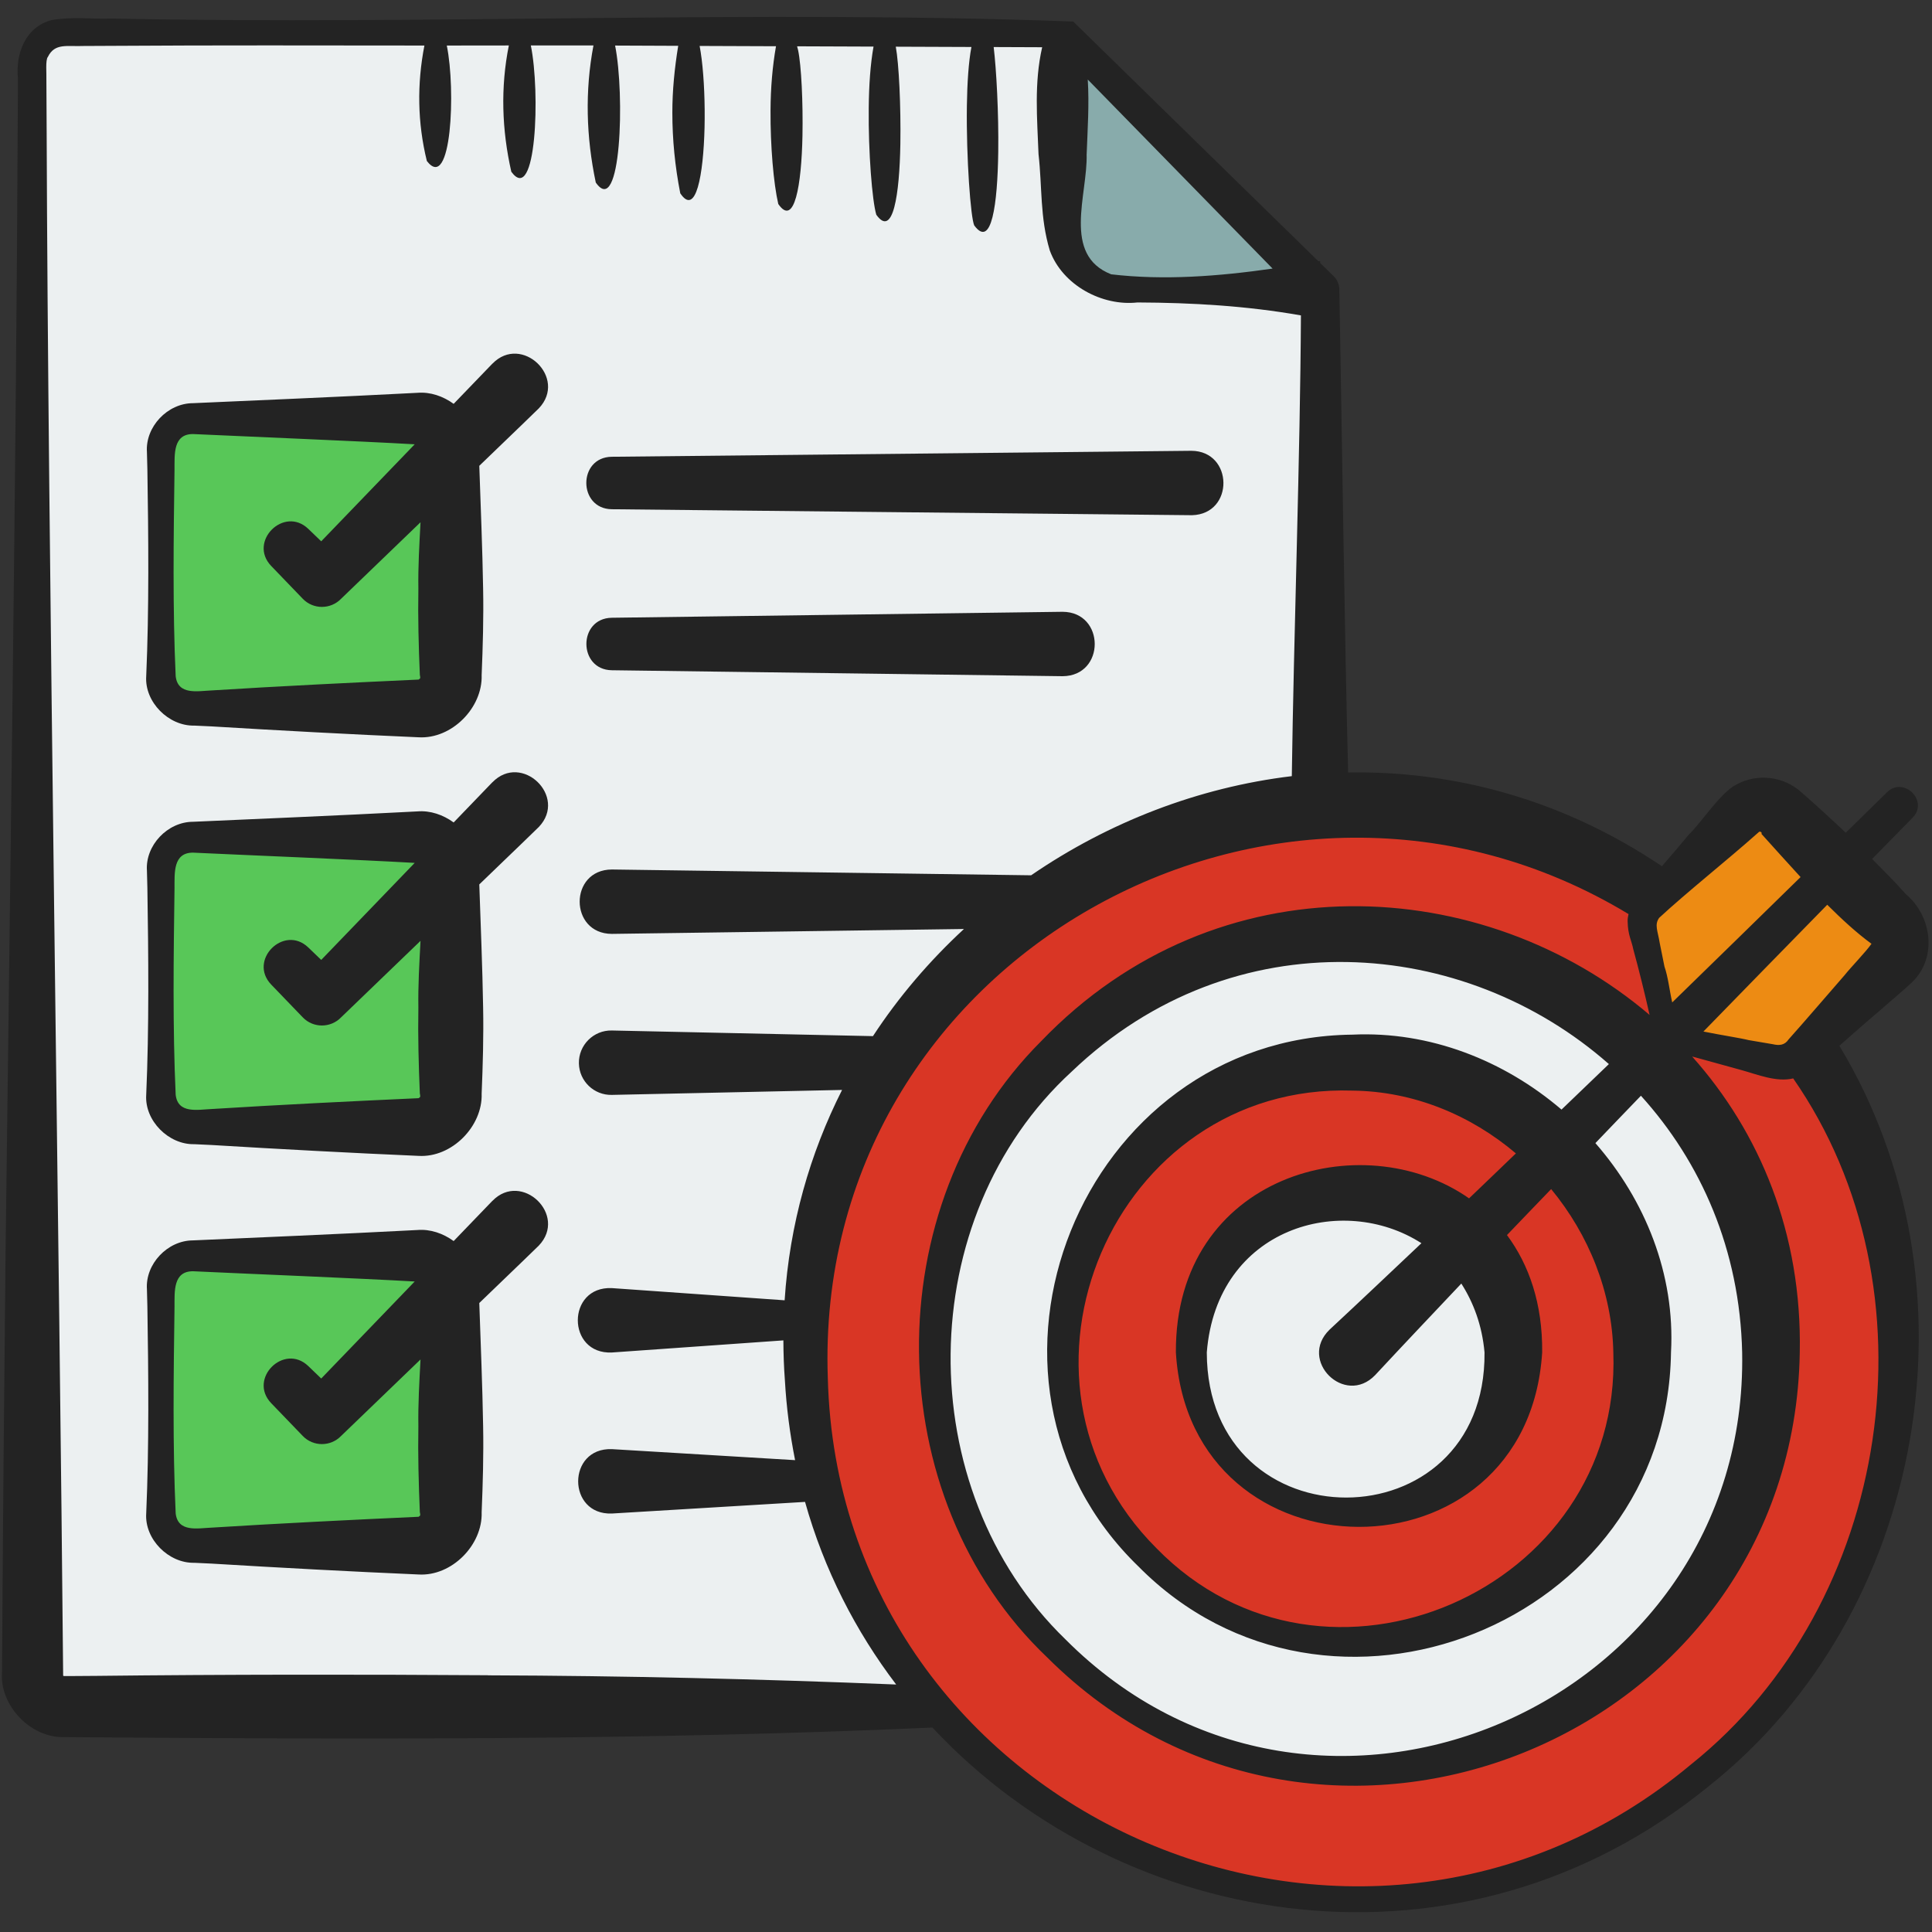 <svg width="160" height="160" viewBox="0 0 160 160" fill="none" xmlns="http://www.w3.org/2000/svg">
<rect x="0" y="0" width="160" height="160" fill="#333333" stroke="none"/>
<path d="M157.335 112C157.335 137.04 137.041 157.333 112.001 157.333C98.161 157.333 85.761 151.12 77.468 141.333C70.721 133.44 66.668 123.2 66.668 112C66.668 87.84 85.548 68.107 109.335 66.747C110.215 66.693 111.121 66.667 112.001 66.667C121.361 66.667 130.028 69.493 137.228 74.32L136.695 74.853C136.135 75.44 135.868 76.293 136.055 77.067L137.788 84.427C138.001 85.307 138.695 86 139.575 86.213L146.935 87.947C147.708 88.133 148.561 87.867 149.148 87.307L149.681 86.773C154.508 93.973 157.335 102.64 157.335 112Z" fill="#D93625"/>
<path d="M112.003 146.667C131.148 146.667 146.669 131.146 146.669 112C146.669 92.854 131.148 77.334 112.003 77.334C92.857 77.334 77.336 92.854 77.336 112C77.336 131.146 92.857 146.667 112.003 146.667Z" fill="#ECF0F1"/>
<path d="M112 136C125.255 136 136 125.255 136 112C136 98.745 125.255 88 112 88C98.745 88 88 98.745 88 112C88 125.255 98.745 136 112 136Z" fill="#D93625"/>
<path d="M156.642 79.814L149.149 87.307C148.562 87.867 147.709 88.133 146.935 87.947L139.575 86.213C138.695 86 138.002 85.307 137.789 84.427L136.055 77.067C135.869 76.293 136.135 75.44 136.695 74.853L144.189 67.36C145.122 66.427 146.615 66.427 147.549 67.36L156.642 76.454C157.575 77.387 157.575 78.88 156.642 79.814Z" fill="#ED8B13"/>
<path d="M112.001 125.333C119.365 125.333 125.335 119.364 125.335 112C125.335 104.636 119.365 98.667 112.001 98.667C104.638 98.667 98.668 104.636 98.668 112C98.668 119.364 104.638 125.333 112.001 125.333Z" fill="#ECF0F1"/>
<path d="M109.335 24V66.747C85.548 68.107 66.668 87.84 66.668 112C66.668 123.2 70.721 133.44 77.468 141.333H5.335C3.868 141.333 2.668 140.133 2.668 138.667V5.333C2.668 3.867 3.868 2.667 5.335 2.667H88.001V18.667C88.001 21.6 90.401 24 93.335 24H109.335Z" fill="#ECF0F1"/>
<path d="M109.333 24H93.333C90.4 24 88 21.6 88 18.667V2.667L109.333 24Z" fill="#88ABAB"/>
<path d="M34.669 34.667H16.003C14.53 34.667 13.336 35.861 13.336 37.333V56C13.336 57.473 14.53 58.667 16.003 58.667H34.669C36.142 58.667 37.336 57.473 37.336 56V37.333C37.336 35.861 36.142 34.667 34.669 34.667Z" fill="#58C758"/>
<path d="M34.669 69.334H16.003C14.53 69.334 13.336 70.527 13.336 72V90.667C13.336 92.14 14.53 93.334 16.003 93.334H34.669C36.142 93.334 37.336 92.14 37.336 90.667V72C37.336 70.527 36.142 69.334 34.669 69.334Z" fill="#58C758"/>
<path d="M34.669 104H16.003C14.53 104 13.336 105.194 13.336 106.667V125.333C13.336 126.806 14.53 128 16.003 128H34.669C36.142 128 37.336 126.806 37.336 125.333V106.667C37.336 105.194 36.142 104 34.669 104Z" fill="#58C758"/>
<path d="M155.041 71.136C156.156 70 157.27 68.861 158.388 67.723C159.766 66.323 157.641 64.261 156.276 65.611C155.137 66.728 153.996 67.845 152.857 68.963C151.668 67.84 150.468 66.731 149.23 65.656C147.75 64.269 145.484 64.011 143.758 64.997C142.508 65.629 140.82 68.213 139.87 69.107C139.401 69.68 138.494 70.739 137.636 71.739C129.428 66.211 120.436 63.819 111.646 63.973C111.332 51.672 111.129 35.437 110.918 23.965C110.913 23.571 110.758 23.176 110.454 22.877L109.332 21.781V21.613L109.185 21.637C104.609 17.163 88.881 1.784 88.881 1.784C62.598 0.803 35.713 2.077 9.238 1.536C7.553 1.597 6.137 1.357 4.302 1.656C2.102 2.213 1.273 4.453 1.486 6.507L1.462 11.139C1.348 37.773 0.788 77.059 0.46 103.795C0.366 112.229 0.228 127.963 0.182 136.224L0.166 138.541C-0.026 141.24 2.55 143.971 5.364 143.859C29.276 144.048 53.332 144.139 77.222 143.069C93.108 160.091 121.126 164.568 141.513 147.925C159.542 133.627 164.257 106.355 152.329 86.605C153.481 85.595 154.94 84.304 155.665 83.704C156.366 83.077 157.686 81.984 158.35 81.344C160.454 79.331 159.998 75.869 157.844 74.061C156.948 73.043 155.988 72.096 155.038 71.133L155.041 71.136ZM145.481 69.064C145.833 68.741 145.694 68.92 145.777 68.877C145.854 68.885 145.948 69.008 145.868 69.051C146.918 70.211 148.006 71.429 149.116 72.635C145.58 76.101 142.033 79.56 138.486 83.016C138.257 82.011 138.148 80.917 137.844 80.048L137.449 78.083C137.294 77.104 136.993 76.589 137.404 76.013C139.676 73.907 143.145 71.149 145.481 69.064ZM122.942 112C123.089 127.984 99.964 128.072 99.942 112C100.764 101.637 111.166 98.739 117.716 102.957C115.185 105.349 112.66 107.744 110.11 110.115C107.486 112.659 111.366 116.491 113.881 113.885C116.246 111.341 118.636 108.824 121.02 106.299C122.02 107.864 122.737 109.736 122.942 112ZM121.662 99.243C112.788 93.032 97.297 97.352 97.382 112C98.524 131.184 126.502 131.347 127.716 112C127.756 107.971 126.628 104.741 124.801 102.283C126.014 101.008 127.241 99.747 128.46 98.475C131.574 102.251 133.51 107.005 133.609 112C134.324 131.709 109.708 142.477 95.777 128.221C81.718 114.181 92.214 89.677 111.996 90.32C117.07 90.371 121.804 92.352 125.54 95.52C124.246 96.76 122.961 98.008 121.662 99.243ZM129.318 91.891C124.561 87.824 118.414 85.384 111.998 85.685C89.51 85.933 78.193 114.141 94.276 129.723C109.977 145.611 138.062 134.573 138.385 112.003C138.737 105.525 136.249 99.392 132.124 94.667C133.382 93.36 134.633 92.045 135.894 90.744C140.86 96.229 144.086 103.493 144.278 112.003C144.817 141.293 109.07 156.675 88.236 135.765C75.356 123.296 75.588 100.819 88.745 88.752C102.18 75.901 121.302 77.597 133.241 88.123C131.937 89.384 130.622 90.632 129.318 91.891ZM89.993 12.76C90.07 10.701 90.212 8.645 90.084 6.587C93.788 10.373 101.849 18.619 105.39 22.243C100.934 22.883 96.382 23.232 92.022 22.717C87.932 21.112 90.089 16.099 89.99 12.763L89.993 12.76ZM40.401 138.736C29.873 138.664 18.529 138.669 7.972 138.789L5.654 138.805H5.364C5.294 138.805 5.337 138.803 5.316 138.805C5.284 138.805 5.26 138.797 5.23 138.773C4.937 105.045 3.972 44.309 3.865 11.136L3.841 6.504C3.865 6.181 3.748 4.949 3.966 4.712C4.537 3.539 5.564 3.867 6.921 3.808L9.238 3.797C17.873 3.739 26.51 3.765 35.148 3.771C34.529 6.952 34.569 10.157 35.35 13.333C37.388 15.979 37.758 7.429 37.001 3.771C38.713 3.771 40.428 3.763 42.14 3.765C41.444 7.229 41.556 10.749 42.345 14.224C44.414 17.053 44.753 7.64 43.961 3.765C45.689 3.771 47.42 3.757 49.148 3.765C48.433 7.528 48.542 11.344 49.34 15.117C51.436 18.12 51.756 7.864 50.94 3.773C52.681 3.779 54.422 3.787 56.166 3.795C55.865 5.64 55.678 7.491 55.681 9.341C55.681 11.565 55.902 13.792 56.337 16.008C56.985 16.981 57.465 16.605 57.793 15.493C58.121 14.381 58.3 12.533 58.348 10.563C58.393 8.592 58.308 6.496 58.108 4.891C58.06 4.496 58.001 4.131 57.94 3.805C60.049 3.813 62.156 3.821 64.265 3.829C63.972 5.488 63.82 7.283 63.812 9.147C63.793 12.075 64.062 15.213 64.454 16.896C65.126 17.869 65.606 17.472 65.929 16.323C66.252 15.173 66.417 13.275 66.457 11.237C66.508 8.48 66.364 5.419 66.094 4.149C66.068 4.029 66.038 3.944 66.012 3.835C68.124 3.843 70.233 3.851 72.342 3.859C72.081 5.309 71.961 7.08 71.945 8.949C71.905 12.579 72.228 16.635 72.572 17.784C73.265 18.757 73.748 18.339 74.062 17.155C74.377 15.971 74.529 14.016 74.564 11.915C74.612 8.784 74.446 5.283 74.185 3.867C76.273 3.875 78.361 3.883 80.449 3.891C80.214 5.123 80.1 6.861 80.073 8.755C80.014 13.088 80.388 18.059 80.684 18.672C81.401 19.643 81.884 19.208 82.193 17.984C82.502 16.763 82.641 14.755 82.67 12.589C82.713 9.355 82.516 5.763 82.292 3.896L86.308 3.912C85.633 6.864 85.894 9.813 86.006 12.765C86.318 15.515 86.113 17.979 86.937 20.736C87.99 23.635 91.294 25.373 94.196 25.048C98.745 25.067 103.238 25.328 107.737 26.12C107.681 37.555 107.142 52.64 106.982 64.277C99.233 65.208 91.804 68.091 85.393 72.488C79.854 72.411 50.67 72.008 50.67 72.008C47.11 72.027 47.126 77.325 50.67 77.341L79.83 76.936C76.982 79.568 74.436 82.536 72.294 85.808C70.054 85.76 50.668 85.341 50.668 85.341C49.156 85.307 47.908 86.552 47.942 88.067C47.974 89.539 49.193 90.707 50.668 90.675L69.737 90.264C67.078 95.525 65.39 101.387 64.98 107.685C60.814 107.392 50.67 106.675 50.67 106.675C46.91 106.509 46.916 112.173 50.67 112.008L64.876 111.005C64.881 112.093 64.916 113.192 65.001 114.304C65.129 116.579 65.422 118.784 65.846 120.923L50.67 120.011C46.948 119.883 46.956 125.475 50.67 125.344L66.67 124.381C68.254 130.021 70.865 135.093 74.217 139.504C62.948 139.048 51.678 138.779 40.409 138.744L40.401 138.736ZM140.036 146.128C112.43 169.224 69.476 150.197 68.556 114.125C67.321 79.363 105.694 58.064 134.868 75.699C134.822 75.899 134.788 76.101 134.793 76.285C134.809 77.443 135.132 77.923 135.257 78.595C135.737 80.347 136.212 82.269 136.612 84.053C122.894 72.363 100.841 71.011 86.222 86.229C72.534 99.904 72.769 123.987 86.732 137.267C109.342 159.805 148.534 144.163 149.049 112.003C149.241 102.136 145.734 93.773 140.137 87.499L140.377 87.56L144.244 88.627C145.54 88.984 147.118 89.643 148.505 89.309C160.606 106.715 156.74 132.792 140.036 146.128ZM152.74 80.784C151.529 82.168 149.337 84.728 148.129 86.072C147.796 86.573 147.348 86.6 146.804 86.475L144.825 86.139C144.129 85.963 142.436 85.707 141.07 85.427C144.484 81.923 147.9 78.421 151.324 74.928C152.518 76.115 153.734 77.243 154.988 78.16C154.537 78.813 153.276 80.109 152.74 80.784Z" fill="#232323"/>
<path d="M40.778 30.115L37.57 33.445C36.696 32.811 35.64 32.443 34.565 32.531L33.136 32.603C29.474 32.8 19.786 33.227 15.994 33.389C13.864 33.389 12.026 35.355 12.168 37.432L12.205 38.861C12.293 44.395 12.352 50.501 12.109 56.003C11.965 58.141 13.968 60.141 16.093 60.091L17.522 60.157C23.053 60.493 29.162 60.821 34.664 61.059C37.418 61.221 39.978 58.608 39.888 55.907C39.986 53.541 40.056 51.128 40.01 48.765C39.952 45.368 39.808 41.971 39.693 38.576C42.448 35.925 44.621 33.832 44.621 33.821C47.034 31.293 43.202 27.624 40.778 30.12V30.115ZM34.773 55.904C34.808 56.136 34.85 56.168 34.664 56.28C29.152 56.531 23.064 56.829 17.522 57.179C16.384 57.224 14.733 57.597 14.549 56C14.293 50.488 14.376 44.403 14.453 38.859C14.461 37.643 14.322 35.928 15.997 35.947C20.474 36.157 29.821 36.533 34.344 36.795L26.602 44.829L25.53 43.797C23.517 41.872 20.528 44.851 22.458 46.869L25.074 49.587C25.938 50.488 27.384 50.483 28.248 49.587C28.261 49.568 31.341 46.603 34.826 43.251C34.728 45.096 34.618 46.944 34.648 48.763C34.605 51.128 34.669 53.539 34.77 55.904H34.773Z" fill="#232323"/>
<path d="M40.778 64.781L37.57 68.112C36.696 67.477 35.64 67.109 34.565 67.197L33.136 67.269C29.474 67.467 19.786 67.893 15.994 68.056C13.864 68.056 12.026 70.021 12.168 72.099L12.205 73.528C12.293 79.061 12.352 85.168 12.109 90.669C11.965 92.808 13.968 94.808 16.093 94.757L17.522 94.824C23.053 95.16 29.162 95.488 34.664 95.725C37.418 95.888 39.978 93.275 39.888 90.573C39.986 88.208 40.056 85.795 40.01 83.432C39.952 80.035 39.808 76.637 39.693 73.243C42.448 70.592 44.621 68.499 44.621 68.488C47.034 65.96 43.202 62.291 40.778 64.787V64.781ZM34.773 90.571C34.808 90.803 34.85 90.835 34.664 90.947C29.152 91.197 23.064 91.496 17.522 91.845C16.384 91.891 14.733 92.264 14.549 90.667C14.293 85.155 14.376 79.069 14.453 73.525C14.461 72.309 14.322 70.595 15.997 70.613C20.474 70.824 29.821 71.2 34.344 71.461L26.602 79.496L25.53 78.464C23.517 76.539 20.528 79.517 22.458 81.536L25.074 84.253C25.938 85.155 27.384 85.149 28.248 84.253C28.261 84.235 31.341 81.269 34.826 77.917C34.728 79.763 34.618 81.611 34.648 83.429C34.605 85.795 34.669 88.205 34.77 90.571H34.773Z" fill="#232323"/>
<path d="M40.778 99.448L37.57 102.779C36.696 102.144 35.64 101.776 34.565 101.864L33.136 101.936C29.474 102.133 19.786 102.56 15.994 102.723C13.864 102.723 12.026 104.688 12.168 106.765L12.205 108.195C12.293 113.728 12.352 119.835 12.109 125.336C11.965 127.475 13.968 129.475 16.093 129.424L17.522 129.491C23.053 129.827 29.162 130.155 34.664 130.392C37.418 130.555 39.978 127.941 39.888 125.24C39.986 122.875 40.056 120.461 40.01 118.099C39.952 114.701 39.808 111.304 39.693 107.909C42.448 105.259 44.621 103.165 44.621 103.155C47.034 100.627 43.202 96.957 40.778 99.453V99.448ZM34.773 125.237C34.808 125.469 34.85 125.501 34.664 125.613C29.152 125.864 23.064 126.163 17.522 126.512C16.384 126.557 14.733 126.931 14.549 125.333C14.293 119.821 14.376 113.736 14.453 108.192C14.461 106.976 14.322 105.261 15.997 105.28C20.474 105.491 29.821 105.867 34.344 106.128L26.602 114.163L25.53 113.131C23.517 111.205 20.528 114.184 22.458 116.203L25.074 118.92C25.938 119.821 27.384 119.816 28.248 118.92C28.261 118.901 31.341 115.936 34.826 112.584C34.728 114.429 34.618 116.277 34.648 118.096C34.605 120.461 34.669 122.872 34.77 125.237H34.773Z" fill="#232323"/>
<path d="M50.665 42.173C50.684 42.168 98.721 42.677 98.719 42.667C102.233 42.571 102.156 37.352 98.663 37.333L50.663 37.827C47.839 37.867 47.868 42.136 50.665 42.173Z" fill="#232323"/>
<path d="M87.998 50.666L50.664 51.16C47.854 51.205 47.87 55.461 50.664 55.507L87.998 56C91.558 55.978 91.539 50.682 87.998 50.666Z" fill="#232323"/>
</svg>
